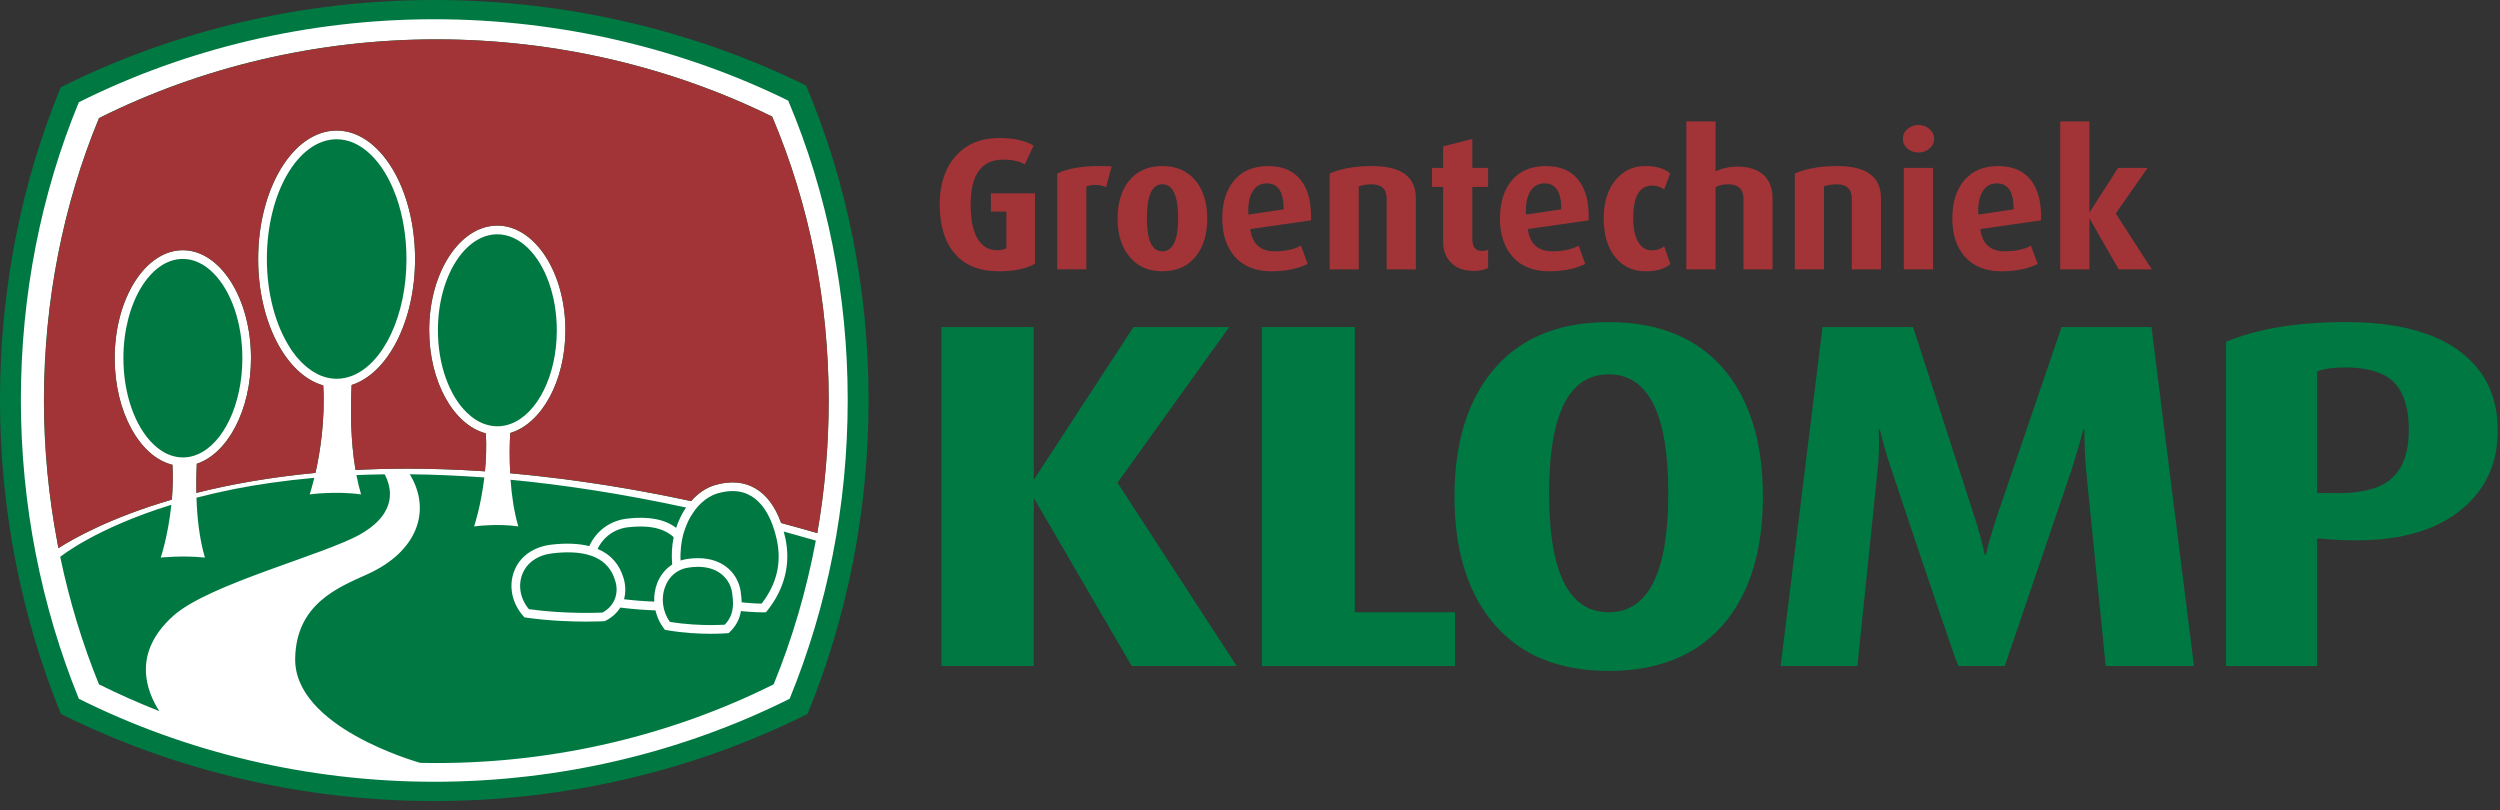 <svg width="250" height="81" viewBox="0 0 250 81" fill="none" xmlns="http://www.w3.org/2000/svg">
<rect x="0" y="0" width="250" height="81" fill="#333333" stroke="none"/>
<g clip-path="url(#clip0_1_8)">
<path d="M103.503 26.373C102.633 26.879 101.418 27.128 99.848 27.128C97.917 27.128 96.441 26.523 95.447 25.319C94.46 24.162 93.971 22.525 93.971 20.405C93.971 18.409 94.51 16.814 95.569 15.607C96.64 14.402 98.093 13.8 99.942 13.8C101.343 13.8 102.485 14.053 103.369 14.551L102.476 16.435C101.956 16.12 101.23 15.963 100.295 15.963C98.147 15.963 97.066 17.47 97.066 20.482C97.066 21.965 97.292 23.093 97.75 23.863C98.219 24.629 98.863 25.02 99.672 25.02C100.098 25.02 100.41 24.957 100.638 24.828V21.161H99.089V19.336H103.503V26.373Z" fill="#A23438"/>
<path d="M111.167 16.638L110.607 18.711C110.243 18.56 109.88 18.485 109.505 18.485C109.183 18.485 108.894 18.543 108.633 18.654V26.936H105.726V17.354C106.755 16.852 108.167 16.605 109.963 16.605C110.325 16.605 110.731 16.613 111.167 16.638Z" fill="#A23438"/>
<path d="M117.813 21.82C117.813 19.556 117.283 18.427 116.235 18.427C115.196 18.427 114.687 19.556 114.687 21.82C114.687 24.027 115.196 25.131 116.235 25.131C117.283 25.131 117.813 24.027 117.813 21.82ZM120.722 21.858C120.722 23.422 120.348 24.675 119.589 25.622C118.79 26.626 117.669 27.128 116.235 27.128C114.813 27.128 113.702 26.626 112.911 25.622C112.144 24.675 111.759 23.422 111.759 21.858C111.759 20.286 112.144 19.029 112.891 18.092C113.702 17.102 114.804 16.605 116.224 16.605C117.659 16.605 118.769 17.102 119.579 18.092C120.336 19.029 120.722 20.286 120.722 21.858Z" fill="#A23438"/>
<path d="M128.366 20.934C128.366 19.2 127.804 18.335 126.693 18.335C126.081 18.335 125.602 18.593 125.28 19.108C124.93 19.662 124.782 20.444 124.834 21.457L128.366 20.934ZM131.097 22.036L125.022 22.904C125.217 24.387 126.037 25.131 127.461 25.131C128.509 25.131 129.393 24.943 130.1 24.568L130.765 26.392C129.778 26.881 128.572 27.128 127.128 27.128C125.581 27.128 124.378 26.649 123.515 25.708C122.665 24.758 122.228 23.472 122.228 21.839C122.228 20.231 122.632 18.955 123.443 18.014C124.241 17.075 125.365 16.607 126.806 16.607C128.26 16.607 129.353 17.075 130.089 18.018C130.826 18.964 131.158 20.298 131.097 22.036Z" fill="#A23438"/>
<path d="M141.583 26.938H138.667V19.844C138.667 18.899 138.159 18.428 137.139 18.428C136.716 18.428 136.3 18.5 135.874 18.635V26.938H132.965V17.354C134.098 16.852 135.51 16.607 137.212 16.607C140.131 16.607 141.583 17.676 141.583 19.823V26.938Z" fill="#A23438"/>
<path d="M148.811 26.808C148.407 26.994 147.93 27.09 147.359 27.09C146.362 27.09 145.582 26.793 145.042 26.206C144.554 25.679 144.314 24.993 144.314 24.154V18.692H143.204V16.791H144.314V14.639L147.232 13.892V16.791H148.811V18.692H147.232V23.913C147.232 24.696 147.544 25.093 148.179 25.093C148.356 25.093 148.574 25.064 148.811 24.997V26.808Z" fill="#A23438"/>
<path d="M156.134 20.934C156.134 19.2 155.572 18.335 154.463 18.335C153.848 18.335 153.37 18.593 153.049 19.108C152.696 19.662 152.541 20.444 152.593 21.457L156.134 20.934ZM158.865 22.036L152.78 22.904C152.987 24.387 153.796 25.131 155.23 25.131C156.28 25.131 157.161 24.943 157.866 24.568L158.522 26.392C157.535 26.881 156.332 27.128 154.898 27.128C153.352 27.128 152.146 26.649 151.286 25.708C150.433 24.758 149.998 23.472 149.998 21.839C149.998 20.231 150.402 18.955 151.202 18.014C152.012 17.075 153.122 16.607 154.576 16.607C156.031 16.607 157.13 17.075 157.857 18.018C158.594 18.964 158.926 20.298 158.865 22.036Z" fill="#A23438"/>
<path d="M167.038 26.392C166.519 26.883 165.687 27.128 164.543 27.128C163.309 27.128 162.312 26.668 161.556 25.752C160.766 24.796 160.369 23.492 160.369 21.837C160.369 20.191 160.787 18.893 161.617 17.939C162.364 17.046 163.341 16.605 164.533 16.605C165.593 16.605 166.427 16.845 167.017 17.335L166.413 18.953C166.082 18.692 165.678 18.558 165.21 18.558C163.953 18.558 163.319 19.641 163.319 21.8C163.319 22.828 163.487 23.625 163.819 24.192C164.141 24.756 164.597 25.035 165.189 25.035C165.687 25.035 166.103 24.899 166.413 24.623L167.038 26.392Z" fill="#A23438"/>
<path d="M177.256 26.938H174.349V19.865C174.349 18.907 173.828 18.428 172.812 18.428C172.344 18.428 171.919 18.523 171.555 18.711V26.938H168.636V12.14H171.555V17.13C172.262 16.816 172.988 16.659 173.745 16.659C174.928 16.659 175.855 16.973 176.467 17.604C176.986 18.155 177.256 18.891 177.256 19.823V26.938Z" fill="#A23438"/>
<path d="M188.097 26.938H185.18V19.844C185.18 18.899 184.67 18.428 183.653 18.428C183.237 18.428 182.811 18.5 182.398 18.635V26.938H179.477V17.354C180.611 16.852 182.034 16.607 183.735 16.607C186.644 16.607 188.097 17.676 188.097 19.823V26.938Z" fill="#A23438"/>
<path d="M193.302 26.938H190.383V16.793H193.302V26.938ZM193.415 13.874C193.415 14.263 193.257 14.591 192.957 14.852C192.658 15.114 192.282 15.248 191.847 15.248C191.399 15.248 191.037 15.114 190.736 14.852C190.435 14.591 190.289 14.263 190.289 13.874C190.289 13.495 190.435 13.177 190.745 12.903C191.056 12.636 191.412 12.5 191.847 12.5C192.27 12.5 192.635 12.636 192.947 12.903C193.257 13.177 193.415 13.495 193.415 13.874Z" fill="#A23438"/>
<path d="M201.37 20.934C201.37 19.2 200.818 18.335 199.699 18.335C199.074 18.335 198.606 18.593 198.284 19.108C197.932 19.662 197.786 20.444 197.828 21.457L201.37 20.934ZM204.101 22.036L198.026 22.904C198.221 24.387 199.032 25.131 200.467 25.131C201.525 25.131 202.397 24.943 203.093 24.568L203.767 26.392C202.782 26.881 201.575 27.128 200.124 27.128C198.587 27.128 197.382 26.649 196.52 25.708C195.657 24.758 195.233 23.472 195.233 21.839C195.233 20.231 195.638 18.955 196.437 18.014C197.248 17.075 198.367 16.607 199.812 16.607C201.266 16.607 202.355 17.075 203.093 18.018C203.83 18.964 204.162 20.298 204.101 22.036Z" fill="#A23438"/>
<path d="M215.181 26.938H211.868L208.939 21.82V26.938H206.023V12.14H208.939V21.271L211.806 16.791H214.756L211.578 21.348L215.181 26.938Z" fill="#A23438"/>
<path d="M123.671 66.601H113.173L103.38 49.797V66.601H94.147V32.704H103.38V47.978L113.349 32.704H122.924L111.749 48.273L123.671 66.601Z" fill="#007842"/>
<path d="M145.5 66.601H126.185V32.704H135.478V61.226H145.5V66.601Z" fill="#007842"/>
<path d="M166.829 49.331C166.829 41.397 164.836 37.434 160.869 37.434C156.893 37.434 154.91 41.397 154.91 49.331C154.91 57.265 156.893 61.226 160.869 61.226C164.836 61.226 166.829 57.265 166.829 49.331ZM176.29 49.653C176.29 54.808 175.106 58.913 172.73 61.968C170.018 65.384 166.061 67.094 160.869 67.094C155.676 67.094 151.73 65.384 149.051 61.968C146.654 58.913 145.448 54.808 145.448 49.653C145.448 44.498 146.654 40.385 149.051 37.337C151.73 33.919 155.676 32.21 160.869 32.21C166.061 32.21 170.018 33.919 172.73 37.337C175.106 40.385 176.29 44.498 176.29 49.653Z" fill="#007842"/>
<path d="M219.397 66.601H210.57C210.486 65.812 209.832 59.311 208.617 47.091C208.493 45.776 208.441 44.398 208.441 42.954H208.328C208.173 43.612 207.778 44.992 207.122 47.091L200.476 66.601H195.835C195.45 65.712 193.239 59.208 189.189 47.091C188.722 45.743 188.316 44.364 187.984 42.954H187.869C187.942 44.364 187.902 45.743 187.754 47.091L185.74 66.601H178.065L182.252 32.704H191.307L197.443 51.673C197.859 52.953 198.202 54.216 198.472 55.467H198.585C198.7 54.873 199.064 53.608 199.678 51.673L206.157 32.704H215.15L219.397 66.601Z" fill="#007842"/>
<path d="M240.883 42.999C240.883 40.836 240.395 39.251 239.41 38.247C238.413 37.245 236.782 36.744 234.506 36.744C233.335 36.744 232.398 36.874 231.713 37.145V49.308H232.98C235.826 49.406 237.852 48.946 239.067 47.926C240.282 46.913 240.883 45.267 240.883 42.999ZM249.773 43.047C249.773 46.234 248.641 48.802 246.387 50.734C243.906 52.935 240.291 54.038 235.546 54.038C234.715 54.038 233.852 54.005 232.98 53.938L231.713 53.836V66.601H222.605V34.18C225.733 32.87 229.73 32.21 234.58 32.21C239.783 32.21 243.676 33.264 246.274 35.365C248.608 37.235 249.773 39.799 249.773 43.047Z" fill="#007842"/>
<path fill-rule="evenodd" clip-rule="evenodd" d="M80.604 8.551C69.587 3.12 56.753 0 43.429 0C30.104 0 17.276 3.12 6.084 8.719C2.139 18.253 0 28.945 0 39.972C0 50.991 2.139 61.684 6.084 71.388C17.276 76.977 30.104 80.104 43.429 80.104C56.753 80.104 69.587 76.977 80.761 71.388C84.719 61.684 86.858 51.152 86.858 39.972C86.858 28.945 84.719 18.253 80.604 8.551Z" fill="#007842"/>
<path d="M77.365 68.433C67.26 73.479 55.672 76.304 43.635 76.304C43.101 76.304 42.566 76.294 42.026 76.287C41.637 76.172 29.381 72.711 29.518 65.833C29.621 60.385 33.812 58.746 36.761 57.413C41.715 55.172 43.198 51.079 40.978 47.426C43.311 47.451 45.797 47.555 48.432 47.745C48.091 50.638 47.411 52.643 47.411 52.643C47.411 52.643 49.731 52.321 51.83 52.643C51.402 51.175 51.165 49.557 51.056 47.974C56.343 48.48 62.182 49.366 68.611 50.753C68.32 51.163 68.081 51.611 67.874 52.106C67.77 52.324 67.697 52.555 67.615 52.787C66.473 51.915 64.873 51.623 62.765 51.855C61.03 52.045 59.643 53.053 58.926 54.613C57.895 54.352 56.644 54.294 55.179 54.459C53.355 54.664 51.974 55.638 51.41 57.131C50.843 58.618 51.201 60.339 52.34 61.617L52.441 61.738L52.608 61.761C54.931 62.089 57.148 62.161 58.606 62.161C59.691 62.161 60.365 62.121 60.387 62.121L60.478 62.111L60.561 62.073C61.195 61.753 61.695 61.295 62.027 60.757C63.366 60.927 64.581 61.006 65.547 61.038C65.693 61.686 65.974 62.305 66.389 62.851L66.492 62.983L66.659 63.012C68.393 63.317 70.024 63.378 71.093 63.378C72.069 63.378 72.682 63.323 72.713 63.323L72.868 63.311L72.983 63.198C73.606 62.587 73.958 61.92 74.094 61.108C75.227 61.224 76.037 61.236 76.306 61.236L76.585 61.228L76.722 61.071C78.456 58.904 79.088 56.399 78.538 53.827C78.489 53.593 78.435 53.371 78.372 53.153C79.422 53.44 80.491 53.741 81.582 54.059C80.646 59.036 79.245 63.842 77.365 68.433ZM15.931 71.113C13.872 70.304 11.854 69.411 9.896 68.433C8.234 64.356 6.943 60.086 6.021 55.682V55.686C6.065 55.651 9.553 52.819 17.134 50.481C16.812 53.578 16.074 55.759 16.074 55.759C16.074 55.759 18.282 55.521 20.493 55.759C19.938 53.881 19.709 51.746 19.646 49.772C20.809 49.469 22.046 49.18 23.366 48.915C25.691 48.456 28.381 48.055 31.428 47.783C31.173 48.835 30.966 49.441 30.966 49.441C30.966 49.441 33.542 49.084 36.106 49.441C35.92 48.818 35.769 48.166 35.641 47.507C36.554 47.471 37.497 47.445 38.463 47.43C39.128 48.66 39.854 51.251 36.033 53.426C32.442 55.473 20.936 58.392 17.377 61.542C13.158 65.281 14.643 69.118 15.931 71.113ZM18.297 45.744C17.92 45.744 17.55 45.687 17.195 45.573C16.511 45.357 15.858 44.943 15.275 44.36C13.52 42.637 12.341 39.448 12.341 35.813C12.341 30.344 15.005 25.892 18.282 25.892C19.407 25.892 20.463 26.419 21.359 27.335C23.084 29.07 24.236 32.23 24.236 35.821C24.236 40.462 22.327 44.36 19.746 45.444C19.284 45.642 18.795 45.744 18.297 45.744ZM33.678 37.877C33.195 37.877 32.722 37.795 32.273 37.632C31.911 37.511 31.57 37.327 31.237 37.116C31.237 37.116 31.237 37.112 31.227 37.112C31.06 36.997 30.893 36.875 30.729 36.745C30.7 36.729 30.685 36.714 30.665 36.694C30.52 36.578 30.384 36.449 30.25 36.321C30.207 36.277 30.167 36.24 30.119 36.2C30.012 36.089 29.907 35.967 29.803 35.848C29.742 35.779 29.675 35.702 29.605 35.624C29.533 35.537 29.47 35.436 29.397 35.342C29.305 35.223 29.211 35.108 29.129 34.978C29.092 34.928 29.061 34.867 29.025 34.813C27.595 32.62 26.687 29.439 26.687 25.898C26.687 19.294 29.813 13.926 33.666 13.926C34.866 13.926 36.002 14.457 36.989 15.381C39.17 17.408 40.646 21.368 40.646 25.909C40.646 31.587 38.329 36.359 35.224 37.574C34.726 37.768 34.205 37.877 33.678 37.877ZM49.741 42.63C49.327 42.63 48.921 42.557 48.532 42.428C47.852 42.204 47.219 41.788 46.648 41.225C44.933 39.542 43.791 36.497 43.791 33.023C43.791 27.735 46.451 23.431 49.731 23.431C50.858 23.431 51.912 23.939 52.816 24.825C54.53 26.507 55.681 29.558 55.681 33.034C55.681 37.586 53.716 41.399 51.082 42.381C50.646 42.541 50.205 42.63 49.741 42.63ZM69.794 55.816C69.441 55.816 69.067 55.843 68.684 55.9C68.466 55.935 68.259 55.992 68.059 56.056C68.031 55.594 68.05 55.126 68.102 54.661C68.144 54.254 68.216 53.852 68.32 53.451C68.426 53.116 68.529 52.775 68.675 52.445C68.778 52.186 68.901 51.943 69.037 51.708C69.067 51.673 69.089 51.631 69.11 51.589C69.246 51.366 69.389 51.152 69.535 50.958C69.711 50.726 69.899 50.519 70.095 50.33L70.106 50.328V50.322C70.355 50.088 70.626 49.879 70.896 49.715C70.926 49.699 70.959 49.688 70.99 49.676C71.103 49.608 71.218 49.542 71.331 49.495C71.478 49.429 71.633 49.373 71.779 49.331C72.308 49.18 72.806 49.105 73.274 49.105C73.431 49.105 73.586 49.12 73.741 49.135C73.781 49.143 73.824 49.147 73.855 49.155C73.991 49.174 74.125 49.197 74.251 49.232C74.259 49.237 74.28 49.239 74.291 49.247C74.435 49.285 74.562 49.331 74.686 49.389C74.719 49.398 74.759 49.415 74.778 49.431C74.895 49.483 74.997 49.534 75.091 49.59C75.112 49.6 75.133 49.615 75.154 49.622C75.267 49.695 75.372 49.766 75.476 49.849C75.506 49.872 75.539 49.897 75.568 49.92C75.642 49.987 75.725 50.057 75.798 50.124C75.817 50.148 75.85 50.176 75.871 50.198V50.201C75.965 50.285 76.047 50.38 76.129 50.476C76.16 50.508 76.181 50.546 76.214 50.577C76.275 50.65 76.327 50.724 76.38 50.799C76.4 50.838 76.43 50.874 76.451 50.908C76.524 51.014 76.597 51.109 76.649 51.221C76.681 51.263 76.7 51.305 76.731 51.351C76.764 51.42 76.804 51.493 76.846 51.567C76.867 51.611 76.888 51.661 76.917 51.713C76.971 51.813 77.013 51.915 77.065 52.02C77.189 52.313 77.302 52.606 77.387 52.892L77.396 52.896C77.448 53.076 77.502 53.246 77.542 53.415C77.551 53.451 77.563 53.492 77.574 53.53C77.615 53.697 77.657 53.858 77.687 54.007C78.176 56.284 77.668 58.42 76.16 60.362C76.12 60.362 76.066 60.36 76.014 60.356H75.817C75.798 60.354 75.786 60.354 75.755 60.354C75.704 60.346 75.652 60.346 75.589 60.343C75.558 60.339 75.526 60.339 75.495 60.339C75.445 60.339 75.382 60.335 75.321 60.327C75.288 60.327 75.246 60.323 75.215 60.323C75.144 60.32 75.079 60.314 75.029 60.308C74.978 60.306 74.935 60.304 74.884 60.297C74.822 60.297 74.759 60.292 74.686 60.283C74.644 60.276 74.593 60.274 74.529 60.27C74.468 60.266 74.395 60.258 74.334 60.251C74.28 60.247 74.219 60.235 74.167 60.233C74.157 59.891 74.125 59.519 74.063 59.12C73.835 57.594 72.567 55.816 69.794 55.816ZM66.546 58.602C66.794 57.967 67.22 57.468 67.749 57.146C68.071 56.953 68.426 56.821 68.819 56.763C69.152 56.708 69.483 56.682 69.794 56.682C72.028 56.682 73.025 58.066 73.211 59.252C73.284 59.756 73.314 60.181 73.295 60.569C73.243 61.341 72.993 61.926 72.473 62.47C72.245 62.478 71.747 62.508 71.093 62.508C70.095 62.508 68.581 62.451 66.981 62.186C66.243 61.126 66.067 59.768 66.546 58.602ZM61.517 59.808C61.467 59.952 61.404 60.093 61.331 60.218C61.249 60.356 61.155 60.496 61.051 60.618C60.833 60.868 60.574 61.078 60.252 61.257C59.67 61.282 56.435 61.408 52.89 60.917C52.037 59.898 51.788 58.583 52.223 57.443C52.671 56.261 53.783 55.498 55.277 55.328C56.6 55.176 57.719 55.211 58.631 55.429C58.777 55.464 58.911 55.506 59.05 55.552C59.193 55.594 59.321 55.644 59.453 55.701C60.511 56.161 61.195 56.951 61.528 58.096C61.716 58.706 61.695 59.292 61.517 59.808ZM62.37 57.851C61.954 56.429 61.082 55.441 59.758 54.889C60.355 53.666 61.477 52.871 62.858 52.719C63.274 52.672 63.679 52.65 64.052 52.65C65.496 52.65 66.586 52.991 67.366 53.716C67.178 54.624 67.138 55.542 67.22 56.454C66.567 56.874 66.057 57.495 65.735 58.273C65.496 58.878 65.392 59.522 65.423 60.166C64.572 60.134 63.533 60.059 62.402 59.925C62.577 59.285 62.577 58.578 62.37 57.851ZM5.835 54.82C5.804 54.638 5.768 54.452 5.741 54.272C4.859 49.642 4.39 44.878 4.39 40.048C4.39 30.083 6.328 20.421 9.896 11.807C20.005 6.752 31.595 3.932 43.635 3.932C55.672 3.932 67.26 6.752 77.22 11.658V11.665C80.937 20.428 82.869 30.083 82.869 40.048C82.869 44.592 82.474 49.019 81.727 53.309C80.5 52.957 79.309 52.62 78.113 52.3C76.952 49.026 74.613 47.62 71.551 48.492C70.647 48.748 69.803 49.316 69.11 50.109C65.152 49.258 61.395 48.601 57.832 48.109C57.822 48.109 57.822 48.105 57.811 48.105C57.261 48.03 56.718 47.957 56.176 47.887C56.107 47.877 56.034 47.867 55.967 47.861C55.417 47.792 54.877 47.725 54.333 47.668C54.227 47.652 54.126 47.639 54.02 47.63C53.491 47.572 52.963 47.514 52.441 47.463C52.359 47.459 52.276 47.451 52.198 47.44C51.803 47.404 51.402 47.359 51.019 47.327C50.943 45.87 50.956 44.475 51.019 43.302C54.154 42.373 56.539 38.12 56.539 33.023C56.539 27.259 53.485 22.559 49.731 22.559C45.972 22.559 42.92 27.259 42.92 33.023C42.92 38.193 45.376 42.501 48.584 43.337C48.662 44.68 48.605 45.964 48.495 47.132C45.722 46.947 43.101 46.859 40.613 46.867H40.603C40.044 46.867 39.492 46.869 38.952 46.882H38.911C38.651 46.888 38.387 46.888 38.132 46.898C37.254 46.92 36.388 46.955 35.552 46.997C35.047 44.034 35.047 40.868 35.163 38.5C38.772 37.346 41.506 32.138 41.506 25.898C41.506 18.819 37.986 13.056 33.666 13.056C29.337 13.056 25.817 18.819 25.817 25.898C25.817 32.23 28.634 37.503 32.327 38.544C32.524 42.087 31.993 45.284 31.549 47.29C26.957 47.72 22.992 48.448 19.637 49.289C19.616 48.239 19.637 47.246 19.677 46.378C22.772 45.349 25.1 41.006 25.1 35.813C25.1 29.865 22.036 25.02 18.282 25.02C14.528 25.02 11.469 29.865 11.469 35.813C11.469 41.206 13.987 45.69 17.249 46.48C17.31 47.704 17.274 48.883 17.186 49.96C11.028 51.761 7.33 53.865 5.844 54.814C5.844 54.814 5.841 54.82 5.835 54.82ZM78.82 10.061C68.32 4.898 56.107 1.924 43.428 1.924C30.744 1.924 18.537 4.898 7.885 10.222C4.128 19.302 2.087 29.478 2.087 39.976C2.087 50.458 4.128 60.642 7.885 69.877C18.537 75.198 30.744 78.176 43.428 78.176C56.107 78.176 68.32 75.198 78.965 69.877C82.735 60.642 84.77 50.611 84.77 39.976C84.77 29.478 82.735 19.302 78.82 10.061Z" fill="white"/>
<path d="M71.549 48.492C74.613 47.62 76.952 49.028 78.113 52.302C79.307 52.619 80.502 52.957 81.727 53.311C82.474 49.019 82.869 44.592 82.869 40.048C82.869 30.083 80.937 20.428 77.22 11.666C67.272 6.761 55.681 3.938 43.645 3.938C31.61 3.938 20.02 6.765 9.907 11.814C6.343 20.436 4.411 30.098 4.411 40.056C4.411 44.891 4.871 49.653 5.747 54.279C5.783 54.457 5.816 54.637 5.846 54.814C7.33 53.865 11.028 51.763 17.186 49.96C17.276 48.882 17.31 47.704 17.247 46.48C13.987 45.69 11.469 41.206 11.469 35.815C11.469 29.865 14.528 25.022 18.282 25.022C22.036 25.022 25.098 29.865 25.098 35.815C25.098 41.006 22.774 45.349 19.677 46.378C19.637 47.246 19.616 48.239 19.637 49.289C22.992 48.448 26.957 47.721 31.547 47.29C31.995 45.284 32.524 42.087 32.327 38.542C28.636 37.503 25.815 32.229 25.815 25.898C25.815 18.817 29.335 13.058 33.666 13.058C37.986 13.058 41.506 18.817 41.506 25.898C41.506 32.139 38.772 37.346 35.161 38.5C35.047 40.868 35.047 44.034 35.55 46.997C36.388 46.955 37.254 46.92 38.132 46.897C38.387 46.888 38.651 46.888 38.91 46.882H38.952C39.492 46.868 40.042 46.867 40.603 46.867H40.613C43.101 46.859 45.724 46.947 48.493 47.131C48.605 45.962 48.662 44.68 48.585 43.339C45.376 42.501 42.919 38.195 42.919 33.023C42.919 27.256 45.974 22.559 49.733 22.559C53.483 22.559 56.54 27.256 56.54 33.023C56.54 38.12 54.156 42.373 51.019 43.302C50.958 44.475 50.941 45.872 51.019 47.326C51.402 47.359 51.803 47.403 52.198 47.439C52.276 47.449 52.359 47.459 52.443 47.463C52.961 47.513 53.491 47.572 54.02 47.63C54.124 47.641 54.229 47.652 54.333 47.667C54.877 47.725 55.417 47.792 55.967 47.861C56.036 47.865 56.109 47.877 56.174 47.886C60.231 48.4 64.531 49.124 69.11 50.109C69.805 49.314 70.647 48.748 71.549 48.492Z" fill="#A23438"/>
</g>
<defs>
<clipPath id="clip0_1_8">
<rect width="250" height="80.315" fill="white"/>
</clipPath>
</defs>
</svg>
